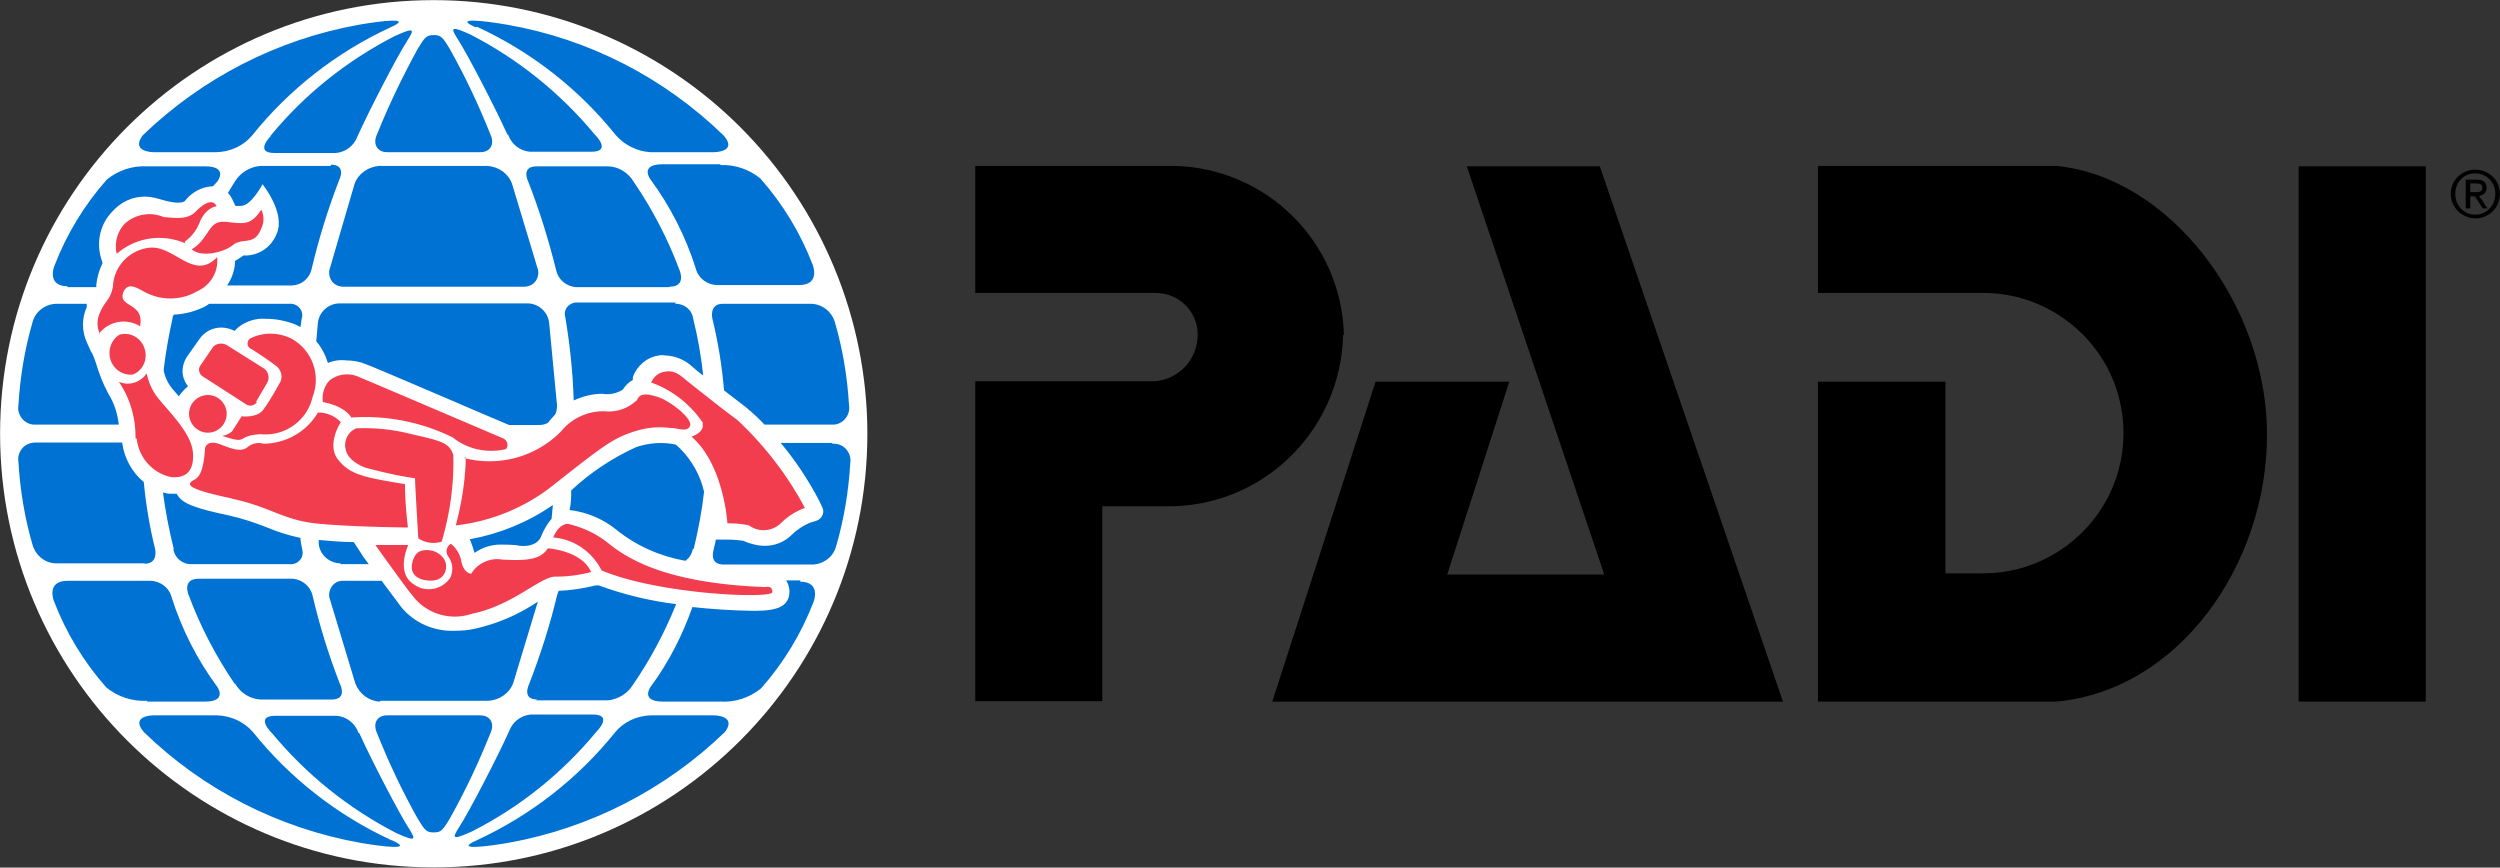 <svg xmlns="http://www.w3.org/2000/svg" xml:space="preserve" style="enable-background:new 0 0 652 652" viewBox="20.58 217.87 600.15 208.27"><rect x="20.58" y="217.87" width="600.15" height="208.27" fill="#333333" stroke="none"/><path d="M124.7 217.9c-57.5 0-104.1 46.6-104.1 104.1s46.6 104.1 104.1 104.1S228.8 379.5 228.8 322c0-27.6-11-54.1-30.5-73.6s-46-30.5-73.6-30.5" style="fill:#fff"/><path d="M62.3 349.7c-1.1-4.5-2-9-2.6-13.6.6.1 1.1.3 1.7.3H63c1.2 2.4 4.5 3.5 12.5 5.2 3.1.7 6.2 1.7 9.2 2.9 2.6 1.1 5.2 1.9 8 2.5 0 .9.3 1.8.4 2.7.3.9.1 1.9-.5 2.6s-1.5 1.1-2.5 1H66.6c-2.2.1-4.1-1.5-4.4-3.6h.1zm75.3-92h-26c-2.6.2-5 1.8-5.9 4.3l-5.9 20.2c-.4 1-.2 2.2.4 3.1s1.7 1.4 2.8 1.4h43.4c1.1 0 2.2-.5 2.8-1.4.6-.9.8-2.1.4-3.1l-6.1-20.2c-.9-2.5-3.2-4.1-5.9-4.3zm-37.5 0h-17c-2.5.2-4.8 1.6-6.1 3.7-.6.9-1.1 1.8-1.7 2.8.5.5.8 1 1.1 1.6l.7 1.5h1.3c2.5 0 5.2-5.2 5.2-5.2S89.2 269 87 274c-1.2 3-3.9 5-7.1 5.2H79c-.6.5-1.3.9-2 1.3 0 2.1-.7 4.1-1.9 5.9h15.6c2.3-.1 4.2-1.7 4.7-4 1.7-7.2 3.9-14.3 6.6-21.3 0 0 1.9-3.7-2-3.7v.3zm93.6-.4h-14c-5.7 0-3 3.6-3 3.6 4.8 6.5 8.5 13.8 10.9 21.4.6 2.4 2.8 4 5.2 4h19.6c5.2 0 3.3-4.8 3.3-4.8-2.9-7.6-7.2-14.7-12.6-20.8-2.7-2.2-6.2-3.4-9.8-3.2l.4-.2zm-10.8 33.2h-23.6c-.9-.1-1.9.3-2.5 1-.6.7-.8 1.7-.5 2.6 1.1 6.6 1.8 13.2 2 19.9 2.2-1 4.5-1.6 6.9-1.6 1.7.3 3.5-.1 4.9-1 .6-1 1.4-1.8 2.4-2.3v-.7c1-2.8 3.4-4.8 6.3-5.2.5-.1 1-.1 1.5 0 2.5.1 4.8 1.1 6.6 2.8.8.7 1.6 1.4 2.5 2-.5-4.6-1.3-9.1-2.4-13.6-.3-2.2-2.2-3.7-4.4-3.6l.3-.3zm4.2 59.2c1.1-4.6 2-9.2 2.5-13.8-.9-3.9-2.9-7.5-5.8-10.4l-1-.9c-3.2-.7-6.5-.4-9.5.6-5.7 2.6-11 6.1-15.6 10.4 0 1.6 0 3.1-.4 4.7 4.1.5 8 2.1 11.2 4.7 4.8 3.9 10.5 6.4 16.6 7.5 1-.7 1.6-1.7 1.8-2.9l.2.1zm-38 36.3h17.3c2.5-.2 4.8-1.6 6.1-3.7 4.2-6.1 7.6-12.5 10.4-19.4-6.4-.8-12.6-2.3-18.6-4.5h-.7c-2.9.7-5.9 1.2-8.9 1.3-.2.4-.3.8-.4 1.1-1.7 7.2-4 14.3-6.7 21.3 0 0-1.9 3.7 2 3.7l-.5.2zm-72-3.9c1.3 2.2 3.6 3.6 6.1 3.7h17c3.9 0 2-3.7 2-3.7-2.7-6.9-4.9-14-6.6-21.3-.5-2.2-2.5-3.8-4.7-4H68.3c-4.2 0-2.4 4-2.4 4 2.8 7.5 6.5 14.6 11 21.2h.2zm117-91.3c-3.4 0-2.5 3.6-2.5 3.6 1.4 5.7 2.3 11.4 2.8 17.2l5.2 4c1.6 1.3 3.1 2.7 4.5 4.2h16.1c1.2.1 2.4-.4 3.2-1.3s1.2-2.1 1-3.3c-.4-6.8-1.5-13.5-3.4-20-.8-2.7-3.3-4.5-6.1-4.4h-20.8zm-104 0H70.8l-.9.6c-2.4 1.2-5 1.9-7.6 2-.2.3-.3.6-.3.9-.9 4-1.6 8-2.1 12.1v.6c.4 1.7 1.2 3.3 2.4 4.6l1.2 1.4c.6-.9 1.4-1.7 2.2-2.4-.6-.8-1-1.6-1.2-2.6-.3-1.5.1-3.1.9-4.4l3.1-4.4c1.2-1.7 3.1-2.7 5.2-2.7 1.1 0 2.2.3 3.2.8l.8-.8c1.9-1.5 4.3-2.3 6.7-2.1 2.5 0 4.9.5 7.2 1.4l1.1.6.3-2c.3-.9.1-1.9-.5-2.6s-1.5-1.1-2.5-1h.1zm62.3 4.5c-.3-2.6-2.6-4.6-5.2-4.6h-45.1c-2.6 0-4.9 2-5.2 4.6l-.4 4.5c1.3 1.5 2.2 3.3 2.8 5.2 1.4-.6 3-.8 4.5-.6 1.6 0 3.2.3 4.6.9 2.1.7 30.5 13 34.4 14.6h7.3c.7 0 1.4-.2 2-.5l.3-.4c.5-.6 1-1.1 1.5-1.7.3-.7.4-1.4.4-2.1l-1.9-19.9zm28.9-8.6c4.2 0 2.4-4 2.4-4-2.8-7.5-6.5-14.6-11-21.2-1.3-2.2-3.7-3.7-6.3-3.7h-17c-3.9 0-2 3.7-2 3.7 2.7 6.9 4.9 14 6.7 21.3.5 2.2 2.4 3.8 4.7 4h22.5zm-47.9 60.7c.4 1 .8 2.1 1.1 3.2 1.8-1.3 4-2 6.3-2 .3 0 3.6 0 4.5.3 4.5.4 5.2-2.3 5.2-2.3.6-1.5 1.4-2.9 2.5-4.2l.3-3.3c-5.9 4.1-12.7 6.9-19.8 8.2h-.1zm-31.1 5.9h6.8c-.7-1-1.4-1.8-1.7-2.4l-1.9-2.9c-2.9 0-5.8-.3-8.4-.5v1c.3 2.6 2.6 4.6 5.2 4.6v.2zm9.6 32.8h26c2.6-.2 5-1.8 5.9-4.3l5.9-19.5c-4.6 3.1-9.7 5.3-15.1 6.5-1.7.4-3.5.5-5.2.5-4.8.1-9.5-2-12.5-5.7l-4.7-6.3H103c-1.1-.1-2.2.5-2.8 1.4s-.8 2.1-.4 3.1l6.1 20.2c1 2.5 3.3 4.2 5.9 4.3l.1-.2zm-5.3 7.6c-.8-2.2-2.8-3.8-5.2-4H86.7c-5.2 0-.8 4.2-.8 4.2 8.2 9.9 18.4 18.1 29.9 24 4.3 1.9 4.8 1.8 3.1-.9-2.5-3.8-9.4-17.2-12.1-23.2h-.2zm29.3-4.1h-22.4c-2.4 0-3.5 1.9-2.4 4.3 2.8 7 6 13.8 9.7 20.4 1.8 3 2.2 3.4 3.9 3.4 1.7 0 2.1-.4 3.9-3.4 3.7-6.6 6.9-13.4 9.7-20.4 1.1-2.3 0-4.3-2.4-4.3zm-21.3 30c-13-6-24.4-14.9-33.3-26-2.2-2.5-5.3-3.9-8.6-4H57.4s-5.7 0-2.3 4c14.3 13.9 32.4 23.1 52 26.6 5.2.9 13.2 1.9 7.6-.6h-.1zm49.1-26s4.3-4.2-.8-4.2H148c-2.4.2-4.4 1.8-5.2 4-2.7 6-9.6 19.4-12.1 23.2-1.8 2.8-1.2 2.8 3.1.9 11.5-5.8 21.7-14 29.9-23.9zm56.5-69.4H208c3.6 4.3 6.7 9 9.3 14l.7 1.5c.3.6.3 1.3 0 1.9-.3.6-.8 1.1-1.5 1.3l-1.6.5c-1.6.7-3.1 1.7-4.3 2.9-1.7 1.7-4 2.6-6.4 2.6-1.8 0-3.6-.5-5.2-1.2-1.3-.2-2.7-.3-4-.3h-2.6c0 .8-.4 1.6-.5 2.4-.2.8-.9 3.6 2.5 3.6h20.8c2.8.1 5.4-1.7 6.1-4.4 1.9-6.5 3-13.2 3.4-20 .2-1.2-.2-2.4-1-3.3s-2-1.4-3.2-1.3l-.3-.2zM56 386.3h13.7c5.7 0 3-3.6 3-3.6-4.8-6.5-8.5-13.8-10.9-21.4-.6-2.4-2.8-4-5.2-4H36.8c-5.2 0-3.3 4.8-3.3 4.8 2.9 7.6 7.2 14.7 12.6 20.8 2.7 2.2 6.2 3.4 9.8 3.2v.2zm136 3.3h-15.2c-3.3.1-6.4 1.5-8.5 4-8.9 11.1-20.3 20-33.3 26-5.6 2.5 2.4 1.5 7.6.6 19.6-3.5 37.7-12.8 52-26.6 3-4-2.6-4-2.6-4zm20.8-32.4h-3.5c.5.8.8 1.7.8 2.7 0 4.6-5.2 4.6-9.3 4.6-4.7-.1-9.4-.4-14-.9-2.4 6.8-5.7 13.3-10 19.1 0 0-2.7 3.6 3 3.6h13.7c3.5.2 7-.9 9.8-3.2 5.4-6.1 9.7-13.2 12.6-20.8 0 0 1.9-4.8-3.3-4.8l.2-.3zm-70.2-106.9c.8 2.2 2.8 3.8 5.2 4h14.7c5.2 0 .8-4.2.8-4.2-8.2-9.9-18.4-18.1-29.9-24-4.3-1.9-4.8-1.8-3.1.9 2.5 3.8 9.4 17.2 12.1 23.2h.2zM55.3 353.2c3.4 0 2.5-3.6 2.5-3.6-1.3-5.3-2.2-10.6-2.7-16-2.9-2.4-4.7-5.8-5.2-9.5H29.2c-1.2 0-2.4.4-3.2 1.3-.8.9-1.2 2.1-1 3.3.4 6.8 1.5 13.5 3.4 20 .8 2.7 3.3 4.6 6.1 4.4h20.8zm58.2-98.8h22.4c2.4 0 3.5-1.9 2.4-4.3-2.8-7-6-13.8-9.7-20.4-1.8-3-2.2-3.4-3.9-3.4-1.7 0-2.1.4-3.9 3.4-3.6 6.6-6.9 13.4-9.7 20.4-1.1 2.3 0 4.3 2.4 4.3zm21.6-30.1c13 6 24.4 14.9 33.3 26 2.1 2.4 5.1 3.9 8.3 4.1H192s5.8 0 2.3-4c-14.3-13.9-32.4-23.2-52-26.6-5.2-.9-13.2-1.9-7.6.6l.4-.1zm-49.4 26.1s-4.3 4.2.8 4.2h14.7c2.4-.2 4.4-1.8 5.2-4 2.7-6 9.6-19.4 12.1-23.2 1.8-2.8 1.2-2.8-3.1-.9-11.5 5.9-21.7 14-29.9 24h.2zm-56.5 69.4h19.9c-.3-2.6-1.1-5.2-2.5-7.4-2.8-5.2-2.8-8.1-4.3-10.4l-.9-2c-1.2-2.7-1.2-5.7 0-8.4v-.8h-6.9c-2.8-.1-5.4 1.7-6.1 4.4-1.9 6.5-3 13.2-3.4 20-.2 1.2.2 2.4 1 3.3s2 1.4 3.2 1.3zm28.2-65.4h15.2c3.3-.1 6.4-1.5 8.5-4 8.9-11.1 20.3-20 33.3-26 5.6-2.5-2.4-1.5-7.6-.6-19.6 3.5-37.7 12.8-52 26.6-2.9 4 2.6 4 2.6 4zm-20.8 32.4h7.1v-.6c.2-1.8.7-3.5 1.5-5.2l-.4-1.3c-1.1-3.9-.1-8.1 2.7-11 2.1-2.4 5.1-3.8 8.3-3.6 2.4 0 5.2 1.6 7.9 1.4.4 0 .8-.1 1.2-.3 1.6-2.1 3.9-3.4 6.5-3.6h.3l1.1-1.2s2.7-3.6-3-3.6H56c-3.5-.2-7 .9-9.8 3.2-5.4 6.1-9.7 13.2-12.6 20.8 0 0-1.9 4.8 3.3 4.8l-.3.2z" style="fill:#0072d3"/><path d="M44.6 298.1c-.8-1.6-.8-3.6 0-5.2 1.2-2.9 2.5-3 3.1-6.3.2-4.6 3.7-8.5 8.3-9.2 6.3-1.1 11 8.2 16.7 2.2.4 3.5-1.6 6.8-4.8 8.2-3.6 2.1-8.1 2.3-11.9.5-1.7-.7-4.8-3.4-5.9 0-1 3.4 5.2 2.2 4.1 7.9-3.2-2-7.4-1.3-9.8 1.7m20.5-22c1.7-1.2 3-2.9 3.7-4.9 1.6-3.5 4-3.6 4-3.6-1-2-3.1-.7-5.2 1.4-2.1 2.1-5.9 1.2-7.5 1.2-3.2-1.4-6.9-.7-9.4 1.6-1.8 1.9-2.5 4.7-1.9 7.2 4.6-4 11-4.9 16.5-2.5m11.4.4c2.3-1.9 5.2.3 6.8-4 .7-1.4.7-3.1 0-4.5-2.4 3.7-4.1 3.4-7.8 3-3.7-.5-4 1.1-5.8 3.5-.8 1.2-1.8 2.3-3.1 3 2.1 2 7.5.9 9.9-1m-27.2 21.5c-2 1.2-2.9 3.7-2.2 6s2.9 3.8 5.3 3.6c2.5-.9 3.7-3.7 2.9-6.2-.8-2.6-3.4-4.1-6-3.4m4.1 25c.5 4.5 3.8 8.3 8.3 9.2 3.5.3 5.5-1.4 5.2-5.8-.3-4.5-5.2-9.3-7.9-12.6-1.6-1.8-2.7-4-3.2-6.5-1.5 2.2-4.3 3.1-6.7 2 2.7 4 4.1 8.7 4 13.6m17.4-10.4c-1.8 0-3.5 1.1-4.2 2.8-.7 1.7-.3 3.6 1 4.9 1.3 1.3 3.2 1.7 4.9 1 1.7-.7 2.8-2.4 2.8-4.2 0-2.4-2-4.5-4.5-4.5m11.5 1.7 2.7-4.6c.7-1.2.3-2.8-.8-3.5l-8.9-5.6c-1.1-.6-2.5-.4-3.3.5l-3 4.4c-.3.4-.4.9-.3 1.4.1.5.4.9.8 1.2l10.4 6.7c.4.3 1 .4 1.5.3s1-.5 1.2-.9m-6 7.1c-.7.6-1.5 1-2.4 1.1 6.7 2.2 3 0 9.2-.4 5.8.6 11.2-3.2 12.5-8.9 2.1-5.3-.1-11.4-5.2-14.1-3.1-1.5-6.7-1.5-9.7 0-.5.3-.7.8-.7 1.4.1.6.5 1 1 1.2 0 0 3.5 2.2 5.7 3.9 1.3.9 1.8 2.5 1.2 3.9 0 0-2.5 4.6-4.1 6.7-1.5 2.1-5.2 1.6-5.2 1.6l-2.3 3.6m0 16.2c9.4 2 12.2 5.2 20.8 6s21.4.9 21.4.9c-.4-3.5-.7-6.9-.7-10.4-9.4-1.6-13-2.1-16-5.8-3-3.7.6-9.1.6-9.1-1.5-1.5-3.4-2.3-5.5-2.3-2.7 4.6-7.6 7.4-13 7.5-1.4-.4-2.9-.1-4 .9-1.3.9-2.8.7-6.3-.7s-3.8.9-3.8.9c-.5 7.8-2.4 7.1-3.4 8.1-.9.9.6 2 9.7 3.9m53.3-14.5c3.6 2.8 8.2 3.7 12.6 2.7.4-.4.5-1 .3-1.6-.2-.5-.6-.9-1.2-1.1 0 0-32.3-13.8-34.3-14.6-2.3-1.1-5.1-.8-7.1.8a6.2 6.2 0 0 0-1.6 5.2c5.5 1 6.8 3.7 6.8 3.7 8.5-.6 17 1.1 24.6 4.9m-9.3 9.4c0 1.5.8 14.7.8 14.7 1.6 1.1 3.7 1.4 5.6.8 2-6.7 3-13.8 2.8-20.8-.9-2.7-2.3-3.3-9.6-4.9-4.5-1.2-9.1-1.7-13.7-1.5-2 .8-3.1 3.1-2.5 5.2.6 2.8 4.6 4.2 4.6 4.2 4 1.1 8 2 12.1 2.6m4.4 24.5c1.1-.1 2.1-.7 2.6-1.7s.5-2.2 0-3.2c-1.1-1.9-3.4-2.8-5.6-2.2-1.7.5-2.1 2.7-2.1 2.7-1 3.7 2.6 4.7 5.2 4.4m7.6-29.5c-.1 5.5-1 11-2.4 16.3 8.7-1 16.9-4.4 23.7-9.9 11.9-9.4 13.9-10.8 18.4-12.4 3-1.1 6.2-1.5 9.3-1.1 2.1 0 3.9 1.1 4.8-.4.9-1.6-4.6-6.1-7.9-7.1-3.3-1-4.2-.5-4.8.8-2.1 2-4.9 3-7.8 2.7-4-.1-7.9 1.7-10.4 4.8-6.1 6.2-15 8.6-23.4 6.4m57.3-8.3c.7 2.1-2.6 3.2-2.6 3.2 7.8 6.8 8.6 20.8 8.6 20.8 1.7 0 3.5.1 5.2.5 2.3 1.7 5.5 1.5 7.6-.5 1.6-1.6 3.6-2.9 5.8-3.7-4.2-7.9-9.7-15-16.2-21.1-4.1-3-9.8-7.6-11.6-9-1.8-1.4-3.2-3.1-5.8-2.6-1.5.2-2.7 1.2-3.3 2.6 5.1 1.8 9.5 5.3 12.5 9.8m-69.9 41.2c3.3 4.5 9.1 6.3 14.4 4.5 9.9-2 16.6-9.1 20.1-8.9 2.9 0 5.7-.4 8.5-1.1-2.3-5.2-10.4-5.7-10.4-5.7-1.8 2.8-5.2 3-11 2.7-2.9-.5-5.9.9-7.4 3.4 0 0-1.8 0-2.4-3.1-.3-1.6-1.2-3.1-2.5-4.1-.5.3-.9.9-1 1.5-.1.6.1 1.2.5 1.7 1 1.5 1.1 3.3.4 4.9-.9 1.4-2.4 2.4-4 2.7s-3.3 0-4.7-1c-4.6-2.8-1.4-9.5-1.4-9.5h-7.9c-.1-.1 7.7 10.8 8.8 12m45.5-5.9c13.7 5.8 41 6.9 41 5.2 0-1.7-1.7-1.2-1.7-1.2-24.7-.9-33.7-7.3-37.9-10.7-2.8-2.2-6.1-3.7-9.6-4.5-2.4.3-3.4 3.3-3.4 3.3 5 .4 9.3 3.4 11.6 7.9" style="fill:#f23d4e"/><path d="m404.6 257.7 44 128.6H326l24.8-76.8h32.1L368 355.8h37.7l-33-98h31.9zm109.6 0H457v30.5h40c12 .1 23 6.6 29 17.1 5.9 10.4 5.8 23.3-.3 33.6s-17.2 16.7-29.2 16.6h-8.9v-46H457v76.8h57.2c29.4-2.7 50.6-32.8 50.6-64.1s-23.4-61.9-50.6-64.5zm-171 40.5c-.6-22.2-18.5-40-40.7-40.5h-47.8v30.5h43.5c5.5.1 9.9 4.5 9.9 10 0 5.9-4.5 10.8-10.4 11.2h-43v76.8h30.5v-46.8h17.2c22.3-.7 40.1-18.8 40.6-41.1l.2-.1zm259.7-40.4h-30.5v128.5h30.5V257.8zM608.9 264.4c0-3.3 2.7-5.8 5.9-5.8s5.9 2.5 5.9 5.8c0 3.4-2.7 5.9-5.9 5.9-3.2-.1-5.9-2.6-5.9-5.9zm1.1 0c0 2.9 2.1 5 4.8 5 2.7 0 4.8-2.2 4.8-5s-2.1-4.9-4.8-4.9c-2.7-.1-4.8 2.1-4.8 4.9zm2.5 3.4V261h2.6c1.6 0 2.4.6 2.4 2 0 1.2-.8 1.7-1.8 1.9l2 3h-1.1l-1.9-2.9h-1.1v2.9h-1.1zm1.1-6v2.2h1.1c.9 0 1.8 0 1.8-1.1 0-.9-.8-1-1.5-1h-1.4z"/></svg>